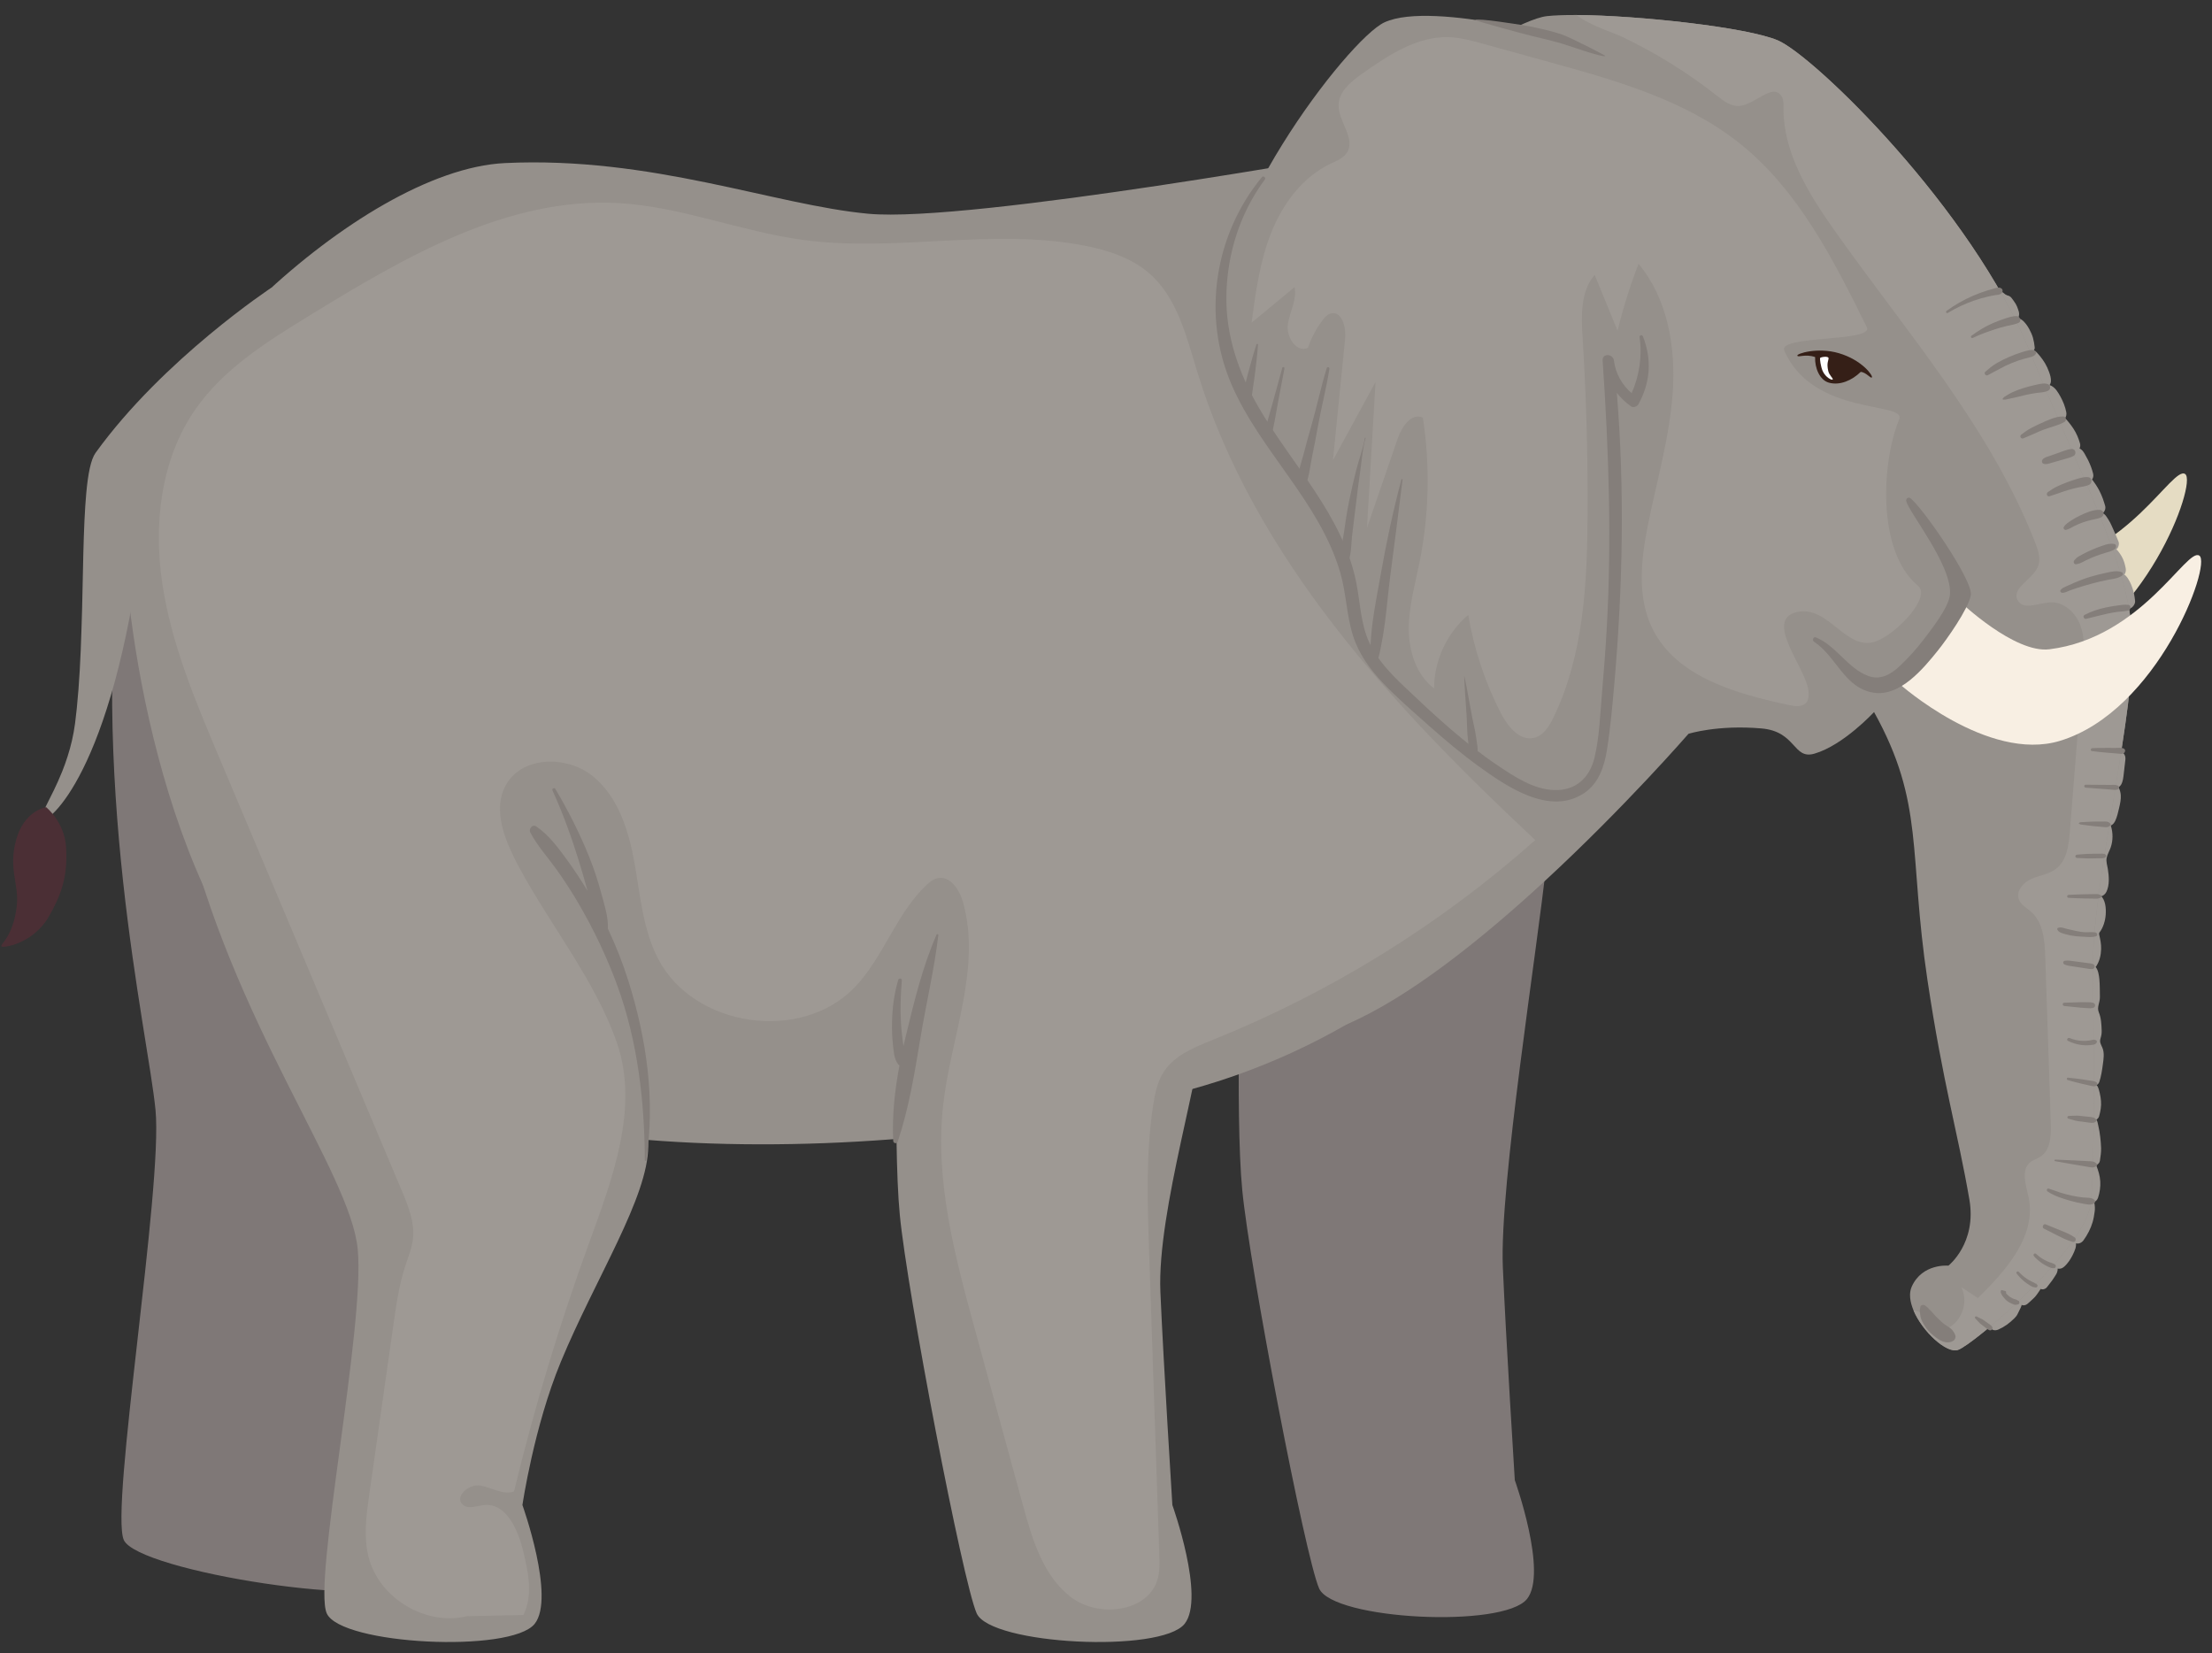 <?xml version="1.0" encoding="UTF-8"?><svg xmlns="http://www.w3.org/2000/svg" xmlns:xlink="http://www.w3.org/1999/xlink" height="1430.2" preserveAspectRatio="xMidYMid meet" version="1.0" viewBox="108.0 344.0 1913.6 1430.2" width="1913.6" zoomAndPan="magnify"><rect x="108.0" y="344.0" width="1913.6" height="1430.2" fill="#333333" stroke="none"/><g><g id="change1_1"><path d="M 1791.449 793.945 C 1791.449 793.945 1838.426 838.777 1868.676 835.016 C 1948.773 825.059 1987.527 746.5 1998.375 754.031 C 2009.234 761.574 1962.383 888.539 1877.746 914.23 C 1815.301 933.188 1738.691 864.762 1738.691 864.762 L 1791.449 793.945" fill="#e5dcc3"/></g><g id="change2_1"><path d="M 1890.422 716.543 L 1890.492 716.738 L 1890.434 716.555 L 1890.422 716.543" fill="#9e9994"/></g><g id="change2_2"><path d="M 1952.738 852.539 C 1951.457 848.82 1949.68 844.871 1946.957 841.934 L 1945.781 841.094 C 1947.043 839.305 1947.316 837.363 1946.887 835.203 C 1946.188 831.785 1945.254 828.414 1943.504 825.379 C 1942.59 823.785 1941.594 822.309 1940.457 820.859 C 1939.977 820.234 1939.461 819.672 1938.871 819.191 C 1939.328 818.77 1939.809 818.363 1940.098 817.812 C 1940.898 816.301 1941.438 814.25 1940.781 812.582 C 1938.957 808.047 1937.012 803.547 1934.961 799.109 C 1934.051 797.133 1933.152 795.211 1931.965 793.387 C 1931.387 792.488 1930.801 791.578 1930.188 790.691 C 1929.336 789.465 1928.426 788.496 1927.008 787.992 C 1928.879 786.348 1929.922 783.77 1929.07 781.215 C 1928.426 779.293 1927.934 777.328 1927.211 775.43 C 1926.348 773.117 1925.367 770.836 1924.25 768.629 C 1923.328 766.832 1922.309 765.078 1921.191 763.398 C 1920.641 762.547 1920.051 761.723 1919.441 760.895 C 1918.973 760.27 1918.527 759.574 1917.988 759 L 1917.785 758.867 C 1918.793 757.438 1919.246 755.652 1918.781 753.77 C 1917.762 749.629 1916.25 745.754 1914.379 741.93 C 1913.539 740.25 1912.652 738.605 1911.691 736.988 C 1911.055 735.918 1910.418 734.695 1909.555 733.797 L 1908.477 732.824 C 1907.949 732.391 1907.48 732.141 1907 731.926 C 1907.59 730.605 1907.852 729.129 1907.422 727.594 C 1906.148 723.086 1904.375 718.852 1901.82 714.926 C 1900.523 712.938 1899.109 711.039 1897.621 709.207 C 1896.973 708.391 1896.289 707.598 1895.605 706.832 L 1894.453 705.848 C 1895.496 704.348 1895.93 702.465 1895.52 700.426 C 1894.598 695.723 1892.809 691.32 1890.52 687.109 C 1889.5 685.238 1888.395 683.391 1887.125 681.688 C 1885.684 679.781 1883.477 677.695 1881.09 677.18 C 1881.738 676.184 1882.195 675.043 1882.266 673.758 C 1882.422 671 1881.523 668.168 1880.598 665.613 C 1879.652 663.035 1878.547 660.539 1877.133 658.176 C 1875.812 655.957 1874.289 653.871 1872.66 651.855 C 1871.938 650.957 1871.184 650.082 1870.391 649.242 C 1869.684 648.496 1869 647.801 1868.027 647.383 L 1867.391 647.25 C 1867.957 646.41 1868.34 645.461 1868.219 644.383 C 1867.895 641.59 1867.453 638.828 1866.707 636.117 C 1865.953 633.48 1864.73 630.898 1863.422 628.5 C 1862.188 626.223 1860.602 623.992 1858.805 622.121 C 1857.582 620.859 1855.672 619.504 1853.801 619.301 L 1853.91 619.18 C 1854.75 617.383 1854.977 615.629 1854.508 613.711 C 1854.34 613.016 1854.09 612.332 1853.863 611.66 C 1853.297 610.016 1852.688 608.312 1851.785 606.824 C 1851.078 605.688 1850.336 604.582 1849.531 603.504 C 1848.68 602.363 1847.828 601.008 1846.57 600.277 C 1845.824 599.832 1845.129 599.629 1844.41 599.484 L 1843.641 599.09 L 1843.02 598.754 L 1843.078 598.871 L 1842.719 598.574 C 1841.699 597.723 1840.656 596.906 1839.586 596.137 C 1838.605 595.43 1837.043 595.766 1836.23 596.57 C 1835.449 597.363 1835.078 598.957 1835.809 599.918 C 1836.469 600.793 1837.043 601.75 1837.715 602.617 L 1837.848 602.758 L 1838.039 603.395 L 1838.184 603.996 C 1838.102 604.762 1838.137 605.531 1838.281 606.309 C 1838.496 607.34 1839.094 608.23 1839.574 609.152 C 1840.176 610.281 1840.727 611.457 1841.219 612.645 C 1841.027 612.164 1840.824 611.684 1840.617 611.203 C 1841.496 613.305 1842.539 615.305 1843.414 617.395 L 1842.812 615.965 C 1843.664 618.016 1844.434 619.938 1846.484 621.125 C 1847.551 621.746 1848.918 621.891 1850.227 621.688 C 1849.855 623.738 1851.078 626.57 1851.762 628.047 L 1852.086 628.707 C 1852.289 629.148 1852.457 629.641 1852.637 630.098 L 1852.902 630.816 L 1853.43 632.074 L 1853.203 631.535 L 1853.836 633.168 C 1854.559 635.133 1855.062 637.148 1855.637 639.164 C 1855.914 640.172 1856.164 641.191 1856.367 642.223 C 1856.465 642.738 1856.562 643.242 1856.645 643.758 L 1856.727 644.301 L 1856.727 644.383 L 1856.754 644.441 L 1856.766 644.539 L 1856.789 644.609 C 1856.98 646.074 1857.316 647.332 1858.418 648.438 C 1859.273 649.289 1860.578 649.852 1861.84 649.984 C 1861.324 651.594 1861.609 653.164 1862.605 654.746 C 1863.184 655.672 1863.723 656.629 1864.238 657.59 C 1864.73 658.539 1865.379 659.57 1865.664 660.59 C 1865.258 659.16 1865.773 660.863 1865.883 661.152 C 1866.086 661.656 1866.277 662.172 1866.445 662.688 C 1867.152 664.75 1867.777 666.875 1868.27 669.008 C 1868.773 671.145 1868.914 673.41 1869.672 675.461 C 1870.68 678.172 1872.898 679.973 1875.73 680.008 C 1875.25 681.195 1875.129 682.539 1875.5 683.789 C 1875.871 685.035 1876.402 686.461 1876.977 687.613 C 1877.434 688.551 1877.949 689.438 1878.414 690.371 C 1878.645 690.84 1878.859 691.309 1879.086 691.777 L 1879.27 692.195 C 1879.422 693.098 1880.023 694.117 1880.324 694.969 C 1880.66 695.949 1880.961 696.934 1881.246 697.918 C 1881.797 699.922 1882.41 701.902 1882.879 703.914 C 1883.371 706.051 1885.23 707.645 1887.328 708.328 L 1887.328 708.367 L 1887.375 708.344 C 1887.195 709.816 1887.328 710.887 1888.012 712.227 C 1888.469 713.105 1888.949 713.98 1889.367 714.867 C 1889.594 715.312 1889.801 715.766 1890.016 716.223 L 1890.23 716.727 L 1890.207 716.645 L 1890.242 716.738 L 1890.316 716.906 C 1890.52 717.375 1890.41 717.184 1890.305 716.93 C 1890.578 717.805 1891 718.684 1891.301 719.547 C 1891.957 721.418 1892.414 723.324 1893.027 725.195 C 1893.66 727.137 1894.191 729.117 1894.621 731.121 C 1895.148 733.566 1897.488 735.402 1899.961 735.859 C 1899.625 738.258 1901.086 740.812 1902.012 742.863 L 1902.48 743.895 L 1902.48 743.934 L 1902.621 744.254 C 1902.945 745.059 1903.258 745.875 1903.559 746.691 C 1904.793 750.086 1905.887 753.578 1906.844 757.055 C 1907.289 758.637 1908.43 759.98 1909.855 760.797 C 1908.883 763.27 1910.945 765.941 1911.941 768.137 L 1912.34 769.051 L 1912.445 769.324 C 1912.758 770.141 1913.07 770.957 1913.359 771.797 C 1914.367 774.797 1915.074 777.891 1915.555 781.02 C 1915.637 781.691 1915.746 782.352 1915.746 783.012 C 1915.77 786.215 1918.012 788.746 1920.902 789.477 L 1920.578 790.496 L 1920.23 791.266 C 1919.883 792.355 1919.871 793.352 1920.102 794.457 C 1920.316 795.488 1920.699 796.52 1920.977 797.539 C 1921.574 799.699 1922.367 801.727 1923.172 803.824 C 1924.777 807.914 1926.254 812.043 1927.691 816.191 C 1928.328 818.039 1929.73 819.574 1931.445 820.449 L 1931.363 820.715 L 1930.859 821.84 C 1930.488 823.246 1930.871 824.613 1931.098 825.992 C 1931.328 827.43 1931.602 828.859 1931.809 830.309 C 1931.734 829.746 1931.652 829.172 1931.578 828.605 C 1931.82 830.395 1932.035 832.156 1932.418 833.922 C 1932.66 835.07 1932.84 836.246 1933.02 837.422 C 1933.078 838.562 1933.355 839.656 1933.93 840.66 C 1934.301 841.141 1934.676 841.609 1935.047 842.09 C 1936.078 843.219 1937.48 843.816 1938.945 844.008 C 1938.715 844.848 1938.645 845.762 1938.812 846.684 C 1939.113 848.328 1939.676 849.922 1939.988 851.578 C 1940.238 852.957 1940.527 854.336 1940.754 855.727 C 1941.066 858.438 1941.152 861.148 1940.949 863.871 C 1940.84 865.395 1941.559 867.004 1942.457 868.156 C 1943.418 869.391 1944.617 870.219 1946.129 870.688 C 1947.27 871.047 1948.746 871.059 1949.883 870.688 C 1951.383 870.207 1952.605 869.402 1953.566 868.156 C 1954.441 867.016 1955.234 865.359 1955.078 863.871 C 1954.684 860.012 1954.012 856.207 1952.738 852.539" fill="#9e9994"/></g><g id="change2_3"><path d="M 1933.961 1077.035 C 1936.016 1071.098 1935.98 1064.586 1934.223 1058.586 C 1932.656 1053.227 1924.723 1056.234 1927 1061.629 C 1928.832 1065.938 1929.234 1070.895 1928.238 1075.457 C 1927.715 1077.828 1926.539 1079.855 1925.613 1082.078 C 1924.625 1084.445 1924.188 1086.766 1924.211 1089.336 C 1924.234 1094.426 1924.875 1099.348 1924.449 1104.477 C 1924.234 1106.918 1923.816 1109.375 1923.391 1111.785 C 1923.035 1113.668 1922.547 1116.789 1920.172 1116.477 C 1919.34 1116.367 1918.867 1117.617 1919.484 1118.125 C 1923.105 1121.129 1928.273 1119.477 1930.23 1115.465 C 1933.105 1109.598 1932.488 1101.945 1931.492 1095.676 C 1930.992 1092.527 1929.828 1089.297 1930.48 1086.086 C 1931.109 1082.945 1932.918 1080.059 1933.961 1077.035" fill="#9e9994"/></g><g id="change2_4"><path d="M 1929.637 1135.32 C 1930.051 1129.73 1929.555 1122.23 1924.945 1118.359 C 1924.32 1117.82 1923.453 1118.07 1923.172 1118.781 C 1920.969 1118.461 1918.398 1119.668 1918.199 1122.539 C 1916.941 1141.031 1915.676 1159.531 1914.41 1178.02 C 1914.336 1179.09 1914.703 1179.91 1915.285 1180.508 L 1915.32 1180.641 C 1916.293 1181.539 1916.836 1185.469 1916.988 1186.531 C 1917.418 1189.48 1917.418 1192.59 1917.395 1195.559 C 1917.332 1201.75 1914.102 1207.539 1916.328 1213.41 C 1916.836 1214.73 1917.797 1217.168 1917.535 1218.57 C 1917.367 1219.328 1916.586 1220.281 1916.363 1221.141 C 1915.641 1223.848 1915.57 1226.98 1915.547 1229.758 C 1915.523 1232.719 1915.379 1236.012 1916.043 1238.91 C 1916.707 1241.801 1918.137 1244.359 1918.812 1247.238 C 1915.973 1251.359 1915.746 1255.219 1916.195 1260.531 C 1916.695 1266.281 1916.422 1271.621 1914.941 1277.23 C 1914.219 1279.938 1915.676 1281.852 1917.652 1282.648 C 1917.168 1283.031 1916.812 1283.559 1916.66 1284.23 C 1916.219 1286.211 1916.27 1288.34 1916.02 1290.359 C 1915.949 1290.898 1915.879 1291.441 1915.816 1291.98 C 1915.926 1291.172 1915.758 1292.348 1915.734 1292.539 C 1915.605 1293.27 1915.523 1294.008 1915.414 1294.75 C 1915.547 1293.852 1915.379 1294.879 1915.32 1295.211 C 1914.977 1297.371 1914.633 1299.488 1914.445 1301.668 C 1914.398 1302.129 1914.348 1302.578 1914.301 1303.039 L 1914.254 1303.461 C 1914.16 1304.52 1913.934 1305.59 1913.746 1306.629 C 1913.355 1308.98 1914.254 1311.531 1916.41 1312.641 C 1915.297 1314.469 1915.582 1317.172 1915.414 1319.23 C 1915.203 1322.199 1914.965 1325.191 1914.645 1328.148 C 1914.336 1330.941 1914.066 1332.828 1913.508 1335.758 C 1913.176 1337.508 1912.988 1339.27 1912.785 1341.039 L 1912.645 1342.219 C 1912.527 1343.008 1912.406 1343.801 1912.277 1344.582 C 1911.887 1347.039 1912.562 1349.738 1914.422 1351.309 C 1914.066 1351.879 1913.816 1352.508 1913.875 1353.211 C 1914.055 1355.258 1914.113 1357.309 1914.031 1359.359 C 1913.996 1360.398 1913.91 1361.438 1913.805 1362.48 C 1913.77 1362.758 1913.676 1364.5 1913.734 1363.148 C 1913.699 1363.941 1913.473 1364.848 1913.379 1365.602 C 1913.273 1366.539 1913.332 1367.57 1913.094 1368.488 C 1913.473 1367.02 1913.047 1368.699 1913 1369.039 C 1912.906 1369.59 1912.809 1370.141 1912.703 1370.688 C 1912.289 1372.719 1911.875 1374.781 1911.379 1376.801 C 1910.82 1379.059 1911.637 1381.629 1913.414 1383.109 C 1911.684 1384.988 1911.211 1388.102 1910.598 1390.469 C 1910.266 1391.762 1909.875 1393.031 1909.438 1394.289 C 1909.234 1394.918 1908.996 1395.539 1908.762 1396.168 L 1908.406 1397.039 L 1907.637 1398.84 C 1907.41 1399.352 1907.188 1399.859 1906.949 1400.371 C 1906.379 1401.57 1905.766 1402.738 1905.102 1403.891 C 1904.438 1405.051 1903.727 1406.18 1902.996 1407.281 C 1902.617 1407.832 1902.223 1408.359 1901.832 1408.898 L 1901.656 1409.129 L 1901.207 1409.688 C 1899.727 1411.531 1899.254 1413.82 1899.977 1415.832 C 1899.441 1415.98 1898.875 1416.09 1898.434 1416.371 C 1897.75 1416.809 1897.18 1417.422 1896.566 1417.961 C 1895.82 1418.621 1895.227 1419.301 1894.621 1420.121 L 1894.539 1420.219 L 1894.527 1420.238 L 1893.938 1420.961 C 1892.836 1422.312 1891.676 1423.578 1890.621 1424.969 C 1890.027 1425.762 1889.52 1426.598 1888.977 1427.418 C 1887.945 1428.68 1886.832 1429.848 1885.566 1430.859 L 1886.262 1430.32 C 1884.961 1431.301 1884.035 1432.309 1883.527 1433.879 C 1883.184 1434.949 1883.254 1436.07 1883.586 1437.109 C 1881.789 1437.391 1879.918 1438.578 1878.863 1439.809 C 1877.914 1440.91 1876.969 1442.012 1876.031 1443.121 C 1873.867 1445.641 1872.055 1448.508 1870.137 1451.23 L 1869.59 1452.508 C 1869.426 1453.07 1869.473 1453.621 1869.52 1454.168 C 1868.703 1454.25 1867.898 1454.602 1867.223 1455.191 C 1866.016 1456.23 1864.762 1457.23 1863.504 1458.211 L 1864.383 1457.531 C 1863.387 1458.289 1862.414 1459.031 1861.516 1459.891 C 1860.805 1460.57 1860.094 1461.23 1859.371 1461.891 C 1858.688 1462.52 1857.977 1463.141 1857.266 1463.75 C 1855.996 1464.828 1854.742 1465.68 1854.281 1467.418 C 1854.09 1468.148 1854.152 1468.918 1854.328 1469.648 C 1852.305 1469.871 1850.457 1471.332 1848.691 1472.281 C 1847.688 1472.809 1846.645 1473.27 1845.602 1473.73 C 1844.203 1474.352 1843.043 1475.512 1841.848 1476.469 L 1841.328 1476.852 C 1840.844 1477.219 1840.344 1477.57 1839.848 1477.93 C 1838.57 1478.871 1837.371 1479.918 1836.129 1480.898 L 1835.488 1481.391 C 1834.684 1481.98 1833.867 1482.551 1833.098 1483.18 C 1832.164 1483.949 1831.273 1484.762 1830.34 1485.531 C 1828.266 1487.23 1828.41 1490.66 1829.926 1492.609 C 1830.613 1493.5 1831.594 1494.281 1832.719 1494.539 C 1834.223 1494.879 1835.465 1494.602 1836.875 1494 C 1842.016 1491.77 1846.512 1488.422 1850.469 1484.488 C 1851.605 1483.359 1852.637 1482.211 1853.344 1480.77 C 1853.914 1479.641 1854.434 1478.508 1855.016 1477.379 C 1855.617 1476.148 1856.363 1474.859 1856.754 1473.539 L 1856.91 1472.75 C 1857.441 1472.969 1857.988 1473.16 1858.613 1473.109 C 1859.324 1473.059 1859.918 1472.969 1860.559 1472.699 C 1861.195 1472.43 1861.695 1472.051 1862.215 1471.609 L 1862.961 1470.969 C 1863.48 1470.52 1863.992 1470.07 1864.5 1469.609 C 1865.508 1468.691 1866.512 1467.75 1867.496 1466.789 C 1868.195 1466.102 1868.832 1465.43 1869.426 1464.648 C 1869.828 1464.121 1870.23 1463.57 1870.621 1463.031 C 1871.426 1461.91 1872.184 1460.762 1872.953 1459.609 L 1873.203 1458.961 C 1874.184 1459.27 1875.238 1459.43 1876.199 1459.121 L 1877.488 1458.582 C 1878.293 1458.098 1878.934 1457.461 1879.406 1456.648 C 1881.266 1454.219 1883.277 1451.84 1884.891 1449.25 C 1885.766 1447.852 1886.82 1446.449 1887.461 1444.93 C 1887.91 1443.852 1888.145 1442.531 1888.133 1441.27 L 1888.547 1441.41 C 1890.527 1441.68 1892.125 1441.039 1893.617 1439.75 C 1895.32 1438.281 1896.754 1436.559 1898.055 1434.73 C 1898.59 1434 1899.062 1433.238 1899.488 1432.449 C 1899.949 1431.59 1900.496 1430.762 1900.922 1429.891 C 1901.918 1427.918 1902.852 1425.809 1903.527 1423.699 C 1903.883 1422.57 1903.941 1421.188 1903.988 1420 L 1903.906 1419.48 C 1906.344 1420.129 1908.867 1419.031 1910.465 1416.82 C 1913.852 1412.121 1916.707 1406.711 1918.316 1401.129 C 1919.168 1398.219 1919.68 1395.25 1920.07 1392.25 C 1920.246 1390.93 1920.387 1389.641 1920.281 1388.309 C 1920.176 1386.84 1920.152 1385.16 1919.441 1383.848 C 1921.074 1383.18 1922.414 1381.891 1923.027 1380.008 C 1924.496 1375.531 1925.23 1370.57 1924.934 1365.84 C 1924.664 1361.199 1923.266 1356.461 1921.535 1352.168 L 1921.395 1351.91 C 1923.039 1351.168 1924.379 1349.848 1924.641 1347.988 C 1925.148 1344.398 1925.789 1340.711 1925.656 1337.082 C 1925.551 1333.871 1925.301 1330.668 1924.91 1327.488 C 1924.508 1324.121 1923.988 1320.82 1923.195 1317.52 C 1922.852 1316.102 1922.625 1314.219 1921.867 1312.938 L 1921.535 1312.539 C 1922.672 1311.879 1923.574 1310.84 1923.965 1309.449 C 1925.137 1305.199 1925.965 1300.77 1925.574 1296.371 C 1925.387 1294.121 1925.055 1291.859 1924.531 1289.66 C 1924.035 1287.621 1923.516 1285.309 1922.496 1283.469 L 1921.598 1282.668 C 1922.695 1282.18 1923.645 1281.238 1924.141 1279.77 C 1925.754 1274.91 1926.461 1269.949 1927.148 1264.898 C 1927.789 1260.25 1928.699 1254.738 1926.77 1250.281 C 1925.434 1247.18 1924.152 1245.59 1925.184 1242.16 C 1925.895 1239.809 1926.262 1237.879 1926.156 1235.41 C 1925.977 1230.43 1925.727 1224.441 1923.738 1219.801 C 1921.785 1215.219 1924.711 1211.219 1924.629 1206.398 C 1924.543 1201.301 1924.617 1196.121 1924.164 1191.039 C 1923.895 1188.109 1923.172 1182.848 1920.91 1180.41 L 1921.383 1179.91 C 1924.297 1175.469 1925.527 1170.301 1925.691 1165.039 C 1925.836 1160.461 1924.922 1156.41 1923.93 1152.129 L 1924.035 1150.871 C 1927.469 1146.648 1929.27 1140.461 1929.637 1135.32" fill="#9e9994"/></g><g id="change2_5"><path d="M 1946.484 998.203 C 1945.969 996.195 1944.488 994.719 1942.492 994.176 C 1940.68 993.68 1938.684 994.793 1938.184 996.621 C 1937.836 997.898 1938.301 999.184 1939.195 1000.047 C 1939.125 1000.617 1939.043 1001.184 1938.98 1001.758 C 1938.828 1002.918 1938.684 1004.066 1938.551 1005.227 C 1938.242 1007.625 1937.941 1010.027 1937.645 1012.414 C 1937.5 1013.578 1937.32 1014.734 1937.203 1015.887 C 1937.105 1016.965 1937.203 1018.055 1937.18 1019.137 C 1937.168 1019.656 1937.168 1020.285 1936.891 1020.676 L 1936.738 1020.758 C 1936.281 1020.934 1935.793 1021.086 1935.316 1021.297 L 1935.16 1021.445 C 1933.883 1021.406 1932.734 1021.684 1931.73 1022.684 C 1930.621 1023.797 1930.07 1025.586 1930.562 1027.117 C 1931.184 1028.996 1932.16 1029.918 1932.746 1030.984 L 1932.902 1031.234 L 1932.961 1031.598 C 1933.152 1032.406 1933.188 1032.305 1933.227 1032.938 C 1933.402 1035.695 1932.949 1038.457 1932.711 1041.195 C 1932.473 1043.816 1932.16 1046.434 1931.793 1049.047 C 1931.613 1050.246 1931.613 1051.465 1931.434 1052.656 C 1931.363 1053.215 1931.148 1053.527 1930.934 1054.016 C 1930.656 1054.625 1930.621 1055.234 1930.371 1055.836 L 1930.73 1057.215 C 1933.762 1060.004 1936.809 1056.484 1938.027 1053.746 C 1939.555 1050.324 1940.391 1046.578 1941.238 1042.926 C 1942.062 1039.387 1942.961 1035.465 1942.695 1031.816 C 1942.543 1029.746 1941.957 1027.117 1940.75 1025.008 C 1941.633 1024.406 1942.41 1023.656 1942.863 1022.906 C 1944.621 1020.035 1944.895 1016.406 1945.277 1013.164 C 1945.648 1009.938 1946.016 1006.715 1946.387 1003.484 C 1946.602 1001.734 1946.938 999.953 1946.484 998.203" fill="#9e9994"/></g><g id="change3_1"><path d="M 1181.961 1146.691 C 1181.961 1146.691 1176.219 1306.352 1182.672 1373.398 C 1189.121 1440.461 1237.078 1690.809 1249.172 1718.012 C 1261.262 1745.219 1408.609 1752.621 1429.039 1727.078 C 1447.172 1704.41 1418.449 1624.301 1418.449 1624.301 C 1418.449 1624.301 1410.699 1500.801 1408.102 1439.969 C 1405.078 1369.238 1438.219 1163.578 1445.66 1091.602 C 1459.031 962.309 1249.172 977.41 1249.172 977.41 L 1181.961 1146.691" fill="#7f7877"/></g><g id="change3_2"><path d="M 215.305 787.371 C 183.016 1014.07 236.098 1237.211 242.551 1304.27 C 248.996 1371.32 203.008 1648.879 215.098 1676.078 C 227.191 1703.289 444.102 1737.199 464.527 1711.672 C 482.664 1689 453.945 1608.891 453.945 1608.891 C 453.945 1608.891 446.195 1485.391 443.598 1424.559 C 440.574 1353.82 481.152 1229.988 481.152 1185.68 C 481.152 1055.699 384.422 992.219 384.422 992.219 C 384.422 992.219 247.594 560.672 215.305 787.371" fill="#7f7877"/></g><g id="change4_1"><path d="M 215.305 787.359 C 219.922 686.98 417.879 491.102 544.84 485.055 C 671.805 479.012 777.605 521.332 859.285 528.902 C 947.039 537.027 1292.867 474.492 1292.867 474.492 L 1481.945 1029.18 C 1481.945 1029.18 1376.316 1220.246 1139.57 1285.957 C 898.574 1352.836 492.914 1365.426 354.398 1219.625 C 239.527 1098.707 212.387 850.852 215.305 787.359" fill="#95908b"/></g><g id="change4_2"><path d="M 267.059 1050.238 C 309.055 1228.691 411.023 1357.578 417.473 1424.629 C 423.922 1491.691 378.578 1712.359 390.672 1739.559 C 402.766 1766.77 550.109 1774.16 570.535 1748.629 C 588.672 1725.961 559.953 1645.852 559.953 1645.852 C 559.953 1645.852 569.879 1578.148 593.203 1521.922 C 623.395 1449.129 668.777 1379.602 668.777 1335.289 C 668.777 1256.75 623.434 1083.59 623.434 1083.59 C 623.434 1083.59 225.062 871.789 267.059 1050.238" fill="#95908b"/></g><g id="change4_3"><path d="M 885.719 1168.23 C 885.719 1168.23 879.977 1327.898 886.426 1394.949 C 892.875 1462 940.84 1712.359 952.93 1739.559 C 965.02 1766.77 1112.371 1774.16 1132.789 1748.629 C 1150.93 1725.961 1122.211 1645.852 1122.211 1645.852 C 1122.211 1645.852 1114.461 1522.352 1111.859 1461.52 C 1108.84 1390.789 1149.422 1266.961 1149.422 1222.648 C 1149.422 1092.66 1052.68 1029.18 1052.68 1029.18 L 885.719 1168.23" fill="#95908b"/></g><g id="change4_4"><path d="M 343.062 592.672 C 343.062 592.672 292.684 695.602 250.512 730.59 C 235.438 743.051 238.34 777.16 231.211 807.762 C 204.969 1015.199 148.934 1055.551 144.992 1053.199 C 140.789 1050.66 152.113 1035.648 161.848 1011.219 C 163.5 1007.078 165.09 1002.699 166.551 998.051 C 169.289 989.469 171.578 980.051 172.91 969.871 L 172.977 969.371 C 173.484 965.23 173.992 960.969 174.438 956.648 C 176.602 935.461 177.746 912.441 178.445 889.48 C 178.699 883.238 178.828 877.012 179.02 870.84 C 179.398 854.109 179.719 837.762 180.102 822.371 C 180.609 802.781 181.309 784.969 182.645 770.398 C 184.168 753.738 186.59 741.398 190.66 735.738 C 249.305 654.449 343.062 592.672 343.062 592.672" fill="#95908b"/></g><g id="change5_1"><path d="M 147.91 1042.191 C 147.91 1042.191 128.934 1044.988 121.938 1070.5 C 114.934 1096.059 124.852 1108.82 122.438 1128.309 C 119.191 1154.539 107.953 1160.781 109.199 1162.578 C 110.449 1164.391 136.66 1160.352 150.125 1137.02 C 160.648 1118.781 166.895 1102.578 165.145 1076.461 C 163.703 1054.941 147.91 1042.191 147.91 1042.191" fill="#4b2f35"/></g><g id="change4_5"><path d="M 1918.797 1175.031 C 1918.797 1238.504 1921.086 1346.453 1916.578 1385.441 C 1911.996 1424.434 1815.371 1507.184 1801.77 1511.703 C 1792.031 1515.004 1771.039 1495.863 1763.34 1477.352 C 1760.281 1469.973 1759.273 1462.723 1761.816 1456.992 C 1770.918 1436.582 1793.551 1438.801 1793.551 1438.801 C 1793.551 1438.801 1818.297 1419.473 1811.688 1381.434 C 1801.445 1322.211 1789.031 1282.395 1775.43 1191.691 C 1758.891 1081.273 1773.137 1039.031 1729.238 959.91 C 1729.238 959.91 1702.852 988.598 1677.664 995.91 C 1659.027 1001.324 1662.145 976.637 1631.75 974.094 C 1593.836 970.785 1568.711 978.738 1568.711 978.738 C 1568.711 978.738 1513.945 1041.902 1443.98 1106.465 C 1390.031 1156.203 1327.062 1206.773 1273.184 1229.984 L 1273.125 1229.984 C 1233.953 1246.781 1216.008 1178.273 1209.711 1076.754 C 1196.227 857.57 1237.262 484.457 1237.262 484.457 L 1237.695 484.133 L 1237.766 484.133 C 1247.613 476.949 1406.766 362.391 1446.262 357.941 C 1452.75 357.234 1461.527 356.922 1471.699 356.98 C 1525.266 357.305 1619.336 367.547 1645.988 378.93 C 1677.727 392.543 1813.98 525.164 1863.84 647.602 C 1913.711 770.039 1955.055 840.203 1952.824 909.148 C 1950.531 978.102 1918.797 1111.555 1918.797 1175.031" fill="#95908b"/></g><g id="change2_6"><path d="M 1918.797 1175.031 C 1918.797 1238.504 1921.086 1346.453 1916.578 1385.441 C 1911.996 1424.434 1815.371 1507.184 1801.77 1511.703 C 1792.031 1515.004 1771.039 1495.863 1763.34 1477.352 C 1774.352 1480.152 1784.715 1485.301 1793.422 1492.551 C 1805.703 1486.383 1811.039 1469.461 1804.625 1457.371 C 1809.457 1460.492 1814.23 1463.672 1819.062 1466.793 C 1843.426 1443.07 1869.945 1412.98 1862.949 1379.652 C 1860.719 1369.223 1856.02 1356.242 1864.223 1349.441 C 1866.898 1347.273 1870.398 1346.383 1873.254 1344.473 C 1881.902 1338.812 1882.477 1326.602 1882.152 1316.293 C 1880.559 1268.211 1878.988 1220.191 1877.379 1172.102 C 1876.949 1157.922 1875.738 1142.082 1865.109 1132.664 C 1861.234 1129.234 1856.152 1126.684 1854.422 1121.852 C 1851.879 1114.664 1858.371 1107.352 1865.363 1104.234 C 1872.305 1101.184 1880.32 1100.293 1886.422 1095.711 C 1895.961 1088.652 1897.746 1075.234 1898.633 1063.332 C 1902.461 1015.633 1906.203 967.988 1910.027 920.289 C 1910.977 908.512 1911.863 896.242 1907.797 885.109 C 1903.719 873.98 1893.297 864.238 1881.469 865.008 C 1871.539 865.645 1858.621 872.074 1853.609 863.426 C 1847.551 853.051 1865.949 845.543 1870.832 834.543 C 1873.828 827.863 1871.348 820.172 1868.672 813.422 C 1829.621 713.379 1756.98 631 1695.02 543.289 C 1672.578 511.551 1650.629 476.238 1650.883 437.379 C 1650.941 433.758 1651.074 429.809 1648.977 426.883 C 1641.285 415.812 1626.52 434.199 1613.16 435.602 C 1605.723 436.43 1599.113 431.332 1593.191 426.691 C 1567.809 406.723 1540.211 389.617 1511.078 375.742 C 1504.898 372.754 1483.98 366.336 1471.699 356.98 C 1525.266 357.305 1619.336 367.547 1645.988 378.93 C 1677.727 392.543 1813.98 525.164 1863.84 647.602 C 1913.711 770.039 1955.055 840.203 1952.824 909.148 C 1950.531 978.102 1918.797 1111.555 1918.797 1175.031" fill="#9e9994"/></g><g id="change6_1"><path d="M 1803.734 864.547 C 1803.734 864.547 1850.715 909.387 1880.961 905.625 C 1961.078 895.66 1999.809 817.098 2010.676 824.641 C 2021.527 832.18 1974.672 959.141 1890.039 984.836 C 1827.582 1003.785 1750.977 935.371 1750.977 935.371 L 1803.734 864.547" fill="#f8efe3"/></g><g id="change7_1"><path d="M 1760.469 774.816 C 1758.688 773.637 1756.66 775.586 1757.074 777.434 C 1759.176 787.047 1797.836 834.305 1794.816 859.008 C 1793.469 869.887 1778.434 888.969 1771.84 897.59 C 1765.762 905.562 1758.73 913.27 1751.438 920.164 C 1743.82 927.359 1734.664 932.617 1724.082 928.652 C 1706.375 922.012 1696.66 902.699 1678.93 895.316 C 1676.668 894.371 1675.445 897.91 1677.328 899.125 C 1696.719 911.742 1703.656 939.543 1729.273 943.242 C 1751.883 946.504 1771.809 922.438 1784.371 906.809 C 1792.066 897.254 1810.566 871.125 1812.949 859.008 C 1815.445 846.277 1769.625 780.887 1760.469 774.816" fill="#847e7a"/></g><g id="change4_6"><path d="M 1477.645 381.262 C 1477.645 381.262 1348.219 343.98 1305.852 363.254 C 1273.848 377.816 1149.418 541.984 1164.539 626.621 C 1170.527 660.141 1215.707 733.223 1267.312 819.441 C 1278.449 838.051 1273.816 888.262 1285.453 906.141 C 1294.824 920.551 1332.969 947.035 1343.812 959.141 C 1403.34 1025.648 1457.793 1034.445 1481.941 1025.648 C 1517.602 1012.637 1508.262 680.035 1508.262 680.035 C 1508.262 680.035 1513.227 688.816 1524.594 688.816 C 1535.969 688.816 1532.695 659.094 1532.695 659.094 L 1477.645 381.262" fill="#95908b"/></g><g id="change7_2"><path d="M 1529.281 634.98 C 1528.559 633.18 1526.121 633.871 1526.398 635.77 C 1528.789 651.828 1526.191 669.172 1519.52 684.078 C 1511.102 676.828 1505.66 667.102 1504.16 655.801 C 1503.359 649.809 1494.02 649.422 1494.449 655.801 C 1499.68 732.969 1502.371 809.68 1498.02 886.988 C 1496.941 906.25 1495.449 925.48 1493.789 944.691 C 1492.238 962.602 1491.621 981.391 1487.512 998.941 C 1483.371 1016.648 1471.352 1028.031 1452.539 1027.41 C 1434.629 1026.82 1418.16 1015.852 1403.762 1006.18 C 1374.551 986.559 1348.449 962.238 1322.988 938.07 C 1311.34 927.012 1299.91 915.16 1292.898 900.5 C 1285.039 884.07 1284.828 865.422 1281.301 847.852 C 1269.59 789.461 1225.391 745.789 1196.512 695.781 C 1179.352 666.051 1168.309 633.922 1168.949 599.262 C 1169.621 563.328 1180.84 528.078 1202.281 499.172 C 1203.379 497.691 1200.891 495.738 1199.699 497.18 C 1158.66 546.969 1147.711 616.891 1173.309 676.41 C 1198.211 734.301 1249.699 778.07 1267.48 839.398 C 1272.621 857.121 1272.871 875.879 1278.359 893.48 C 1283.32 909.371 1293.039 922.84 1304.398 934.789 C 1316.828 947.859 1330.66 959.75 1344.129 971.711 C 1357.941 983.969 1372.078 995.879 1387.039 1006.719 C 1411.359 1024.328 1448.879 1050.281 1478.891 1029.73 C 1491.02 1021.422 1495.852 1007.02 1498.102 993.129 C 1501.18 974.039 1502.871 954.59 1504.559 935.34 C 1511.859 852.27 1513.578 767.27 1506.719 683.852 C 1510.199 688.199 1514.27 692.109 1518.879 695.441 C 1520.91 696.91 1524.191 695.809 1525.34 693.738 C 1535.781 674.98 1537.199 654.91 1529.281 634.98" fill="#847e7a"/></g><g id="change7_3"><path d="M 1458.578 373.598 C 1451.16 371.188 1443.648 369.348 1436.023 367.781 C 1432.109 366.969 1428.152 366.125 1424.195 365.574 C 1420.941 365.121 1387.316 359.594 1384.352 361.238 C 1383.152 361.91 1430.531 374.527 1433.961 375.293 C 1441.527 376.98 1449.043 378.973 1456.547 380.949 C 1463.801 382.852 1494.152 394.055 1496.855 392.422 C 1497.277 392.16 1465.977 376.008 1458.578 373.598" fill="#847e7a"/></g><g id="change7_4"><path d="M 1386.148 989.922 C 1385.762 986.922 1385.301 983.922 1384.871 980.922 C 1384.051 975.211 1382.539 969.52 1381.461 963.828 C 1379.238 952.211 1377.352 940.48 1374.84 928.922 L 1374.691 928.941 C 1375.09 940.781 1376.141 952.629 1376.852 964.449 C 1377.191 970.238 1377.121 976.141 1377.738 981.891 C 1378.059 984.898 1378.328 987.922 1378.699 990.922 C 1379.012 993.379 1379.422 995.629 1381.77 996.859 C 1382.762 997.371 1383.84 997.219 1384.66 996.488 C 1386.66 994.699 1386.469 992.379 1386.148 989.922" fill="#847e7a"/></g><g id="change7_5"><path d="M 1320.34 758.789 C 1313.07 786.238 1307.148 814.059 1302.25 842.039 C 1299.949 855.211 1297.281 868.379 1295.52 881.641 C 1294.57 888.828 1293.91 895.969 1293.621 903.219 C 1293.41 908.672 1292.852 914.18 1295.578 919.07 L 1296.859 919.238 C 1300.609 915.121 1301.352 909.73 1302.449 904.422 C 1303.93 897.309 1305.078 890.25 1306.031 883.059 C 1307.801 869.801 1308.891 856.441 1310.59 843.172 C 1314.191 815.09 1317.949 787.031 1321.359 758.93 C 1321.43 758.328 1320.488 758.23 1320.34 758.789" fill="#847e7a"/></g><g id="change7_6"><path d="M 1288.809 722.578 C 1287.238 732.039 1283.559 741.559 1281.191 750.898 C 1278.969 759.691 1276.98 768.531 1275.129 777.398 C 1273.281 786.289 1271.961 795.27 1270.711 804.262 C 1269.551 812.559 1266.66 822.719 1269.09 830.91 C 1269.672 832.852 1272.578 833.43 1273.59 831.5 C 1277.262 824.461 1276.809 815.059 1277.68 807.309 C 1278.738 797.949 1280.078 788.629 1281.148 779.27 C 1282.23 769.77 1283.488 760.289 1284.84 750.82 C 1286.141 741.672 1286.77 731.578 1289.43 722.75 L 1288.809 722.578" fill="#847e7a"/></g><g id="change7_7"><path d="M 1255.781 662.43 C 1250.621 678.98 1247.172 695.969 1242.359 712.621 C 1239.988 720.801 1237.762 728.98 1235.621 737.211 C 1233.52 745.301 1230.34 753.781 1229.648 762.121 C 1229.238 767.078 1236.141 767.172 1237.699 763.211 C 1240.73 755.52 1241.539 746.379 1243.219 738.289 C 1244.949 729.941 1246.551 721.57 1248.051 713.18 C 1251.051 696.398 1255.422 679.91 1258.078 663.059 C 1258.309 661.578 1256.25 660.93 1255.781 662.43" fill="#847e7a"/></g><g id="change7_8"><path d="M 1217.301 662.191 C 1214.578 672.078 1211.871 681.969 1209.16 691.859 C 1206.449 701.73 1203.289 711.59 1201.328 721.629 C 1200.57 725.539 1206.32 727.23 1207.371 723.289 C 1210.031 713.391 1211.52 703.121 1213.422 693.039 C 1215.34 682.93 1217.25 672.809 1219.172 662.699 C 1219.398 661.488 1217.629 660.969 1217.301 662.191" fill="#847e7a"/></g><g id="change7_9"><path d="M 1194.988 641.891 C 1192.371 649.68 1190.238 657.609 1188.051 665.539 C 1186.961 669.5 1185.98 673.48 1185.059 677.488 C 1184.16 681.41 1182.719 685.59 1182.559 689.621 C 1182.379 694.051 1188.52 694.379 1189.879 690.609 C 1191.238 686.871 1191.422 682.371 1192.07 678.441 C 1192.738 674.398 1193.301 670.371 1193.789 666.309 C 1194.762 658.238 1195.789 650.18 1196.309 642.07 C 1196.359 641.281 1195.219 641.199 1194.988 641.891" fill="#847e7a"/></g><g id="change2_7"><path d="M 1750.977 706.727 C 1757.578 691.047 1676.406 704.457 1651.59 647.242 C 1645.754 633.754 1729.477 640.105 1722.973 626.977 C 1694.195 568.789 1663.867 508.668 1613.168 468.148 C 1566.23 430.664 1506.582 413.793 1448.688 397.805 C 1429.438 392.48 1410.188 387.164 1390.949 381.852 C 1381.277 379.176 1371.5 376.492 1361.484 376.152 C 1333.973 375.203 1309.273 391.695 1286.73 407.508 C 1277.039 414.305 1266.375 422.84 1266.016 434.668 C 1265.602 449.074 1280.934 463.598 1273.34 475.844 C 1270.23 480.852 1264.258 483.121 1258.945 485.664 C 1234.828 497.211 1217.77 520.215 1207.84 545.02 C 1197.91 569.836 1194.297 596.637 1190.75 623.125 C 1203.137 612.887 1215.5 602.641 1227.887 592.395 C 1230.211 603.133 1223.719 613.641 1222.125 624.5 C 1220.52 635.359 1229.645 649.598 1239.52 644.82 C 1242.445 636.152 1246.789 627.969 1252.352 620.711 C 1254.152 618.367 1256.25 615.988 1259.098 615.168 C 1268.637 612.418 1272.684 626.922 1271.691 636.785 C 1268.176 671.895 1264.652 707 1261.129 742.109 C 1273.414 719.551 1285.703 696.984 1297.98 674.414 C 1295.523 716.441 1293.047 758.465 1290.594 800.48 C 1299.453 774.738 1308.324 748.984 1317.188 723.238 C 1320.656 713.121 1329.289 700.617 1338.926 705.277 C 1345.297 746.855 1344.305 789.547 1335.957 830.773 C 1332.125 849.742 1326.727 868.609 1326.734 887.957 C 1326.746 907.309 1333.176 927.836 1348.629 939.477 C 1348.648 915.34 1359.758 891.441 1378.191 875.867 C 1383.156 905.484 1392.738 934.328 1406.477 961.031 C 1412.391 972.523 1422.836 985.355 1435.375 982.168 C 1443.328 980.129 1448.195 972.25 1451.785 964.863 C 1477.824 911.289 1481.043 849.762 1481.426 790.199 C 1481.742 738.844 1480.301 687.465 1477.105 636.199 C 1475.926 617.254 1475.172 596.137 1487.559 581.754 C 1494.16 597.859 1500.754 613.98 1507.344 630.086 C 1512.125 610.422 1518.18 591.062 1525.504 572.195 C 1550.656 602.348 1557.75 644.086 1555.09 683.266 C 1552.426 722.453 1541.098 760.453 1533.449 798.973 C 1527.586 828.559 1524.172 860.633 1537.496 887.695 C 1558.188 929.742 1609.992 944.062 1655.812 953.906 C 1660.953 955.008 1667.23 955.75 1670.602 951.723 C 1672.949 948.918 1672.859 944.867 1672.445 941.246 C 1670.164 921.57 1633.227 879.75 1662.844 873.367 C 1690.551 867.398 1705.688 909.293 1732.086 898.305 C 1749.895 890.906 1778.801 860.348 1767.223 850.691 C 1730.711 820.234 1736.395 741.422 1750.977 706.727" fill="#9e9994"/></g><g id="change8_1"><path d="M 1727.383 670.414 C 1726.289 671.789 1722.641 666.074 1717.711 665.684 C 1710.023 673.18 1699.629 677.59 1690.215 675.016 C 1682.113 672.789 1677.859 662.121 1678.254 652.852 C 1669.578 649.895 1663.672 653.434 1662.867 651.664 C 1662.059 649.902 1680.375 644.082 1698.773 649.5 C 1718.91 655.418 1728.484 669.035 1727.383 670.414" fill="#351f17"/></g><g id="change9_1"><path d="M 1693.488 672.211 C 1693.02 673.211 1687.316 670.613 1684.77 664.887 C 1683.137 661.238 1682.203 654.43 1682.598 653.641 C 1682.992 652.852 1689.883 651.707 1689.883 653.879 C 1689.883 656.051 1688.012 657.828 1689.609 664.887 C 1690.484 668.699 1693.945 671.215 1693.488 672.211" fill="#fff"/></g><g id="change7_10"><path d="M 1839.184 593.355 C 1837.16 592.215 1835.309 592.961 1833.199 593.523 C 1831.031 594.113 1828.859 594.723 1826.727 595.398 C 1822.629 596.688 1818.605 598.223 1814.664 599.926 C 1806.66 603.395 1799.07 607.766 1792 612.879 C 1790.938 613.648 1791.887 615.387 1793.051 614.676 C 1800.289 610.305 1807.934 606.68 1815.93 603.938 C 1819.793 602.613 1823.746 601.484 1827.73 600.57 C 1829.797 600.086 1831.875 599.656 1833.965 599.316 C 1836.02 598.988 1838.281 599.148 1839.715 597.453 C 1840.773 596.211 1840.742 594.234 1839.184 593.355" fill="#847e7a"/></g><g id="change7_11"><path d="M 1852.664 617.441 C 1849.004 617.27 1845.133 618.695 1841.715 619.824 C 1838.41 620.918 1835.148 622.172 1831.961 623.539 C 1825.418 626.316 1819.301 630.215 1813.57 634.352 C 1812.406 635.195 1813.387 636.926 1814.695 636.289 C 1821 633.223 1827.504 630.945 1834.16 628.758 C 1837.441 627.672 1840.754 626.738 1844.129 625.953 C 1847.488 625.168 1851.078 624.734 1854.246 623.273 C 1857.254 621.887 1855.5 617.566 1852.664 617.441" fill="#847e7a"/></g><g id="change7_12"><path d="M 1868.652 647.633 C 1866.887 646.402 1865.188 646.633 1863.125 647.012 C 1861.164 647.379 1859.191 648.008 1857.273 648.594 C 1853.375 649.789 1849.578 651.234 1845.848 652.852 C 1842.246 654.41 1838.727 656.176 1835.332 658.129 C 1831.773 660.18 1828.574 662.875 1825.5 665.57 C 1823.883 666.984 1825.957 669.551 1827.746 668.496 C 1831.051 666.57 1834.492 664.953 1837.82 663.105 C 1841.25 661.203 1844.781 659.48 1848.406 658 C 1851.941 656.566 1855.555 655.316 1859.215 654.285 C 1861.035 653.77 1862.918 653.391 1864.742 652.863 C 1866.762 652.266 1868.113 651.773 1869.262 649.984 C 1869.789 649.156 1869.375 648.148 1868.652 647.633" fill="#847e7a"/></g><g id="change7_13"><path d="M 1879.289 676.125 C 1875.953 675.145 1871.898 676.273 1868.562 677.016 C 1865.176 677.754 1861.816 678.641 1858.492 679.672 C 1855.176 680.699 1851.906 681.91 1848.754 683.367 C 1847.301 684.035 1845.926 684.867 1844.551 685.688 C 1843.766 686.16 1842.969 686.633 1842.207 687.133 C 1841.34 687.684 1841.328 687.996 1840.59 688.746 C 1840.289 689.059 1840.508 689.648 1840.961 689.637 C 1841.953 689.613 1842.289 689.789 1843.246 689.578 C 1844.02 689.406 1844.816 689.223 1845.59 689.047 C 1847.301 688.68 1849.008 688.391 1850.695 687.973 C 1853.836 687.176 1856.988 686.391 1860.152 685.688 C 1863.328 684.973 1866.539 684.371 1869.738 683.91 C 1873.09 683.434 1877.051 683.48 1880.027 681.84 C 1882.453 680.523 1881.809 676.863 1879.289 676.125" fill="#847e7a"/></g><g id="change7_14"><path d="M 1892.75 704.203 C 1886.191 704.215 1879.641 707.449 1873.742 710.066 C 1870.848 711.359 1867.984 712.742 1865.168 714.219 C 1862.121 715.824 1859.434 717.805 1856.676 719.863 C 1854.746 721.305 1856.34 724.062 1858.551 723.086 C 1861.492 721.77 1864.484 720.676 1867.402 719.305 C 1870.254 717.965 1873.148 716.734 1876.082 715.605 C 1881.969 713.336 1888.562 712.113 1894.031 708.926 C 1896.195 707.66 1895.277 704.191 1892.75 704.203" fill="#847e7a"/></g><g id="change7_15"><path d="M 1903.047 733.926 C 1902.625 733.004 1901.27 732.211 1900.242 732.328 C 1895.805 732.828 1891.566 734.758 1887.363 736.215 C 1885.352 736.918 1883.32 737.617 1881.301 738.332 C 1879.129 739.078 1876.629 739.582 1875.098 741.414 C 1874.012 742.688 1874.328 744.754 1876.09 745.223 C 1878.391 745.852 1880.516 744.988 1882.703 744.367 L 1889.102 742.535 C 1891.168 741.949 1893.223 741.367 1895.281 740.77 C 1897.57 740.117 1899.789 739.535 1901.891 738.379 C 1903.199 737.664 1903.676 736.102 1903.375 734.711 L 1903.047 733.926" fill="#847e7a"/></g><g id="change7_16"><path d="M 1914.879 756.805 C 1911.512 756.289 1908.301 757.242 1905.086 758.184 C 1902.098 759.055 1899.156 760.043 1896.25 761.148 C 1893.297 762.266 1890.367 763.5 1887.508 764.844 C 1884.695 766.16 1882.141 767.914 1879.586 769.68 C 1877.918 770.844 1878.883 773.996 1881.082 773.223 C 1883.988 772.207 1886.93 771.375 1889.801 770.312 C 1892.508 769.312 1895.262 768.406 1898.027 767.621 C 1900.816 766.82 1903.629 766.113 1906.465 765.523 C 1909.547 764.879 1912.902 764.652 1915.703 763.102 C 1918.102 761.77 1917.891 757.266 1914.879 756.805" fill="#847e7a"/></g><g id="change7_17"><path d="M 1924.488 785.039 C 1918.586 784.789 1912.586 787.453 1907.344 789.984 C 1904.812 791.215 1902.324 792.566 1899.984 794.125 C 1897.652 795.676 1894.859 797.355 1893.426 799.809 C 1892.645 801.156 1893.938 802.637 1895.367 802.328 C 1897.973 801.77 1900.359 800.031 1902.762 798.883 C 1905.07 797.773 1907.402 796.754 1909.84 795.902 C 1912.336 795.027 1914.879 794.328 1917.449 793.699 C 1918.785 793.383 1920.121 793.086 1921.473 792.836 C 1922.867 792.59 1924.062 792.129 1925.391 791.629 C 1928.844 790.316 1928.43 785.203 1924.488 785.039" fill="#847e7a"/></g><g id="change7_18"><path d="M 1936.949 814.531 C 1933.57 813.891 1930.551 814.77 1927.375 815.84 C 1924.375 816.84 1921.426 817.98 1918.523 819.219 C 1915.691 820.422 1912.906 821.73 1910.184 823.156 C 1908.777 823.895 1907.387 824.668 1906.02 825.465 C 1904.543 826.32 1903.555 827.402 1902.473 828.676 C 1901.176 830.188 1902.402 832.508 1904.426 832.031 C 1906.066 831.664 1907.48 831.316 1908.969 830.531 C 1910.207 829.879 1911.445 829.234 1912.691 828.629 C 1915.309 827.355 1917.988 826.191 1920.699 825.145 C 1923.473 824.074 1926.305 823.121 1929.145 822.289 C 1932.074 821.422 1935.047 820.824 1937.535 818.934 C 1938.996 817.828 1939.211 814.961 1936.949 814.531" fill="#847e7a"/></g><g id="change7_19"><path d="M 1943.77 839.078 C 1939.344 837.207 1934.617 838.508 1930.109 839.449 C 1925.383 840.453 1920.695 841.633 1916.062 843.016 C 1911.422 844.402 1906.914 846.191 1902.449 848.078 C 1900.242 848.996 1898.07 849.973 1895.91 850.988 C 1893.918 851.918 1891.891 852.609 1890.566 854.426 C 1889.801 855.461 1890.852 856.691 1891.914 856.773 C 1894.18 856.953 1896.438 855.57 1898.512 854.793 C 1900.555 854.043 1902.605 853.312 1904.68 852.633 C 1909.109 851.18 1913.617 849.938 1918.117 848.695 C 1922.625 847.457 1927.184 846.395 1931.777 845.512 C 1936.051 844.688 1940.559 844.438 1944.09 841.656 C 1944.867 841.059 1944.676 839.473 1943.77 839.078" fill="#847e7a"/></g><g id="change7_20"><path d="M 1949.289 867.207 C 1945.949 866.754 1942.441 867.398 1939.109 867.855 C 1935.984 868.273 1932.859 868.812 1929.77 869.469 C 1923.414 870.824 1917.137 872.836 1911.379 875.875 C 1909.461 876.895 1910.805 879.77 1912.816 879.289 C 1918.863 877.84 1924.836 876.176 1930.91 874.859 C 1933.891 874.211 1936.883 873.672 1939.902 873.266 C 1942.992 872.836 1946.285 872.906 1949.289 872.094 C 1951.516 871.492 1951.875 867.566 1949.289 867.207" fill="#847e7a"/></g><g id="change7_21"><path d="M 1945.262 991.5 C 1943.289 990.492 1940.613 990.934 1938.438 990.934 C 1936.145 990.926 1933.84 990.926 1931.535 990.918 C 1927.008 990.914 1922.516 990.883 1917.988 991.172 C 1916.66 991.258 1916.148 993.438 1917.652 993.66 C 1922.098 994.332 1926.539 994.703 1931.02 995.082 C 1933.242 995.27 1935.453 995.453 1937.676 995.641 C 1938.773 995.734 1939.883 995.828 1940.984 995.922 C 1942.215 996.023 1943.539 996.328 1944.688 995.859 C 1946.418 995.16 1947.281 992.527 1945.262 991.5" fill="#847e7a"/></g><g id="change7_22"><path d="M 1940.004 1023.473 C 1937.906 1022.613 1935.359 1022.965 1933.117 1022.945 C 1930.809 1022.926 1928.508 1022.914 1926.184 1022.895 C 1921.562 1022.855 1916.941 1022.812 1912.316 1022.785 C 1910.676 1022.766 1910.711 1025.195 1912.316 1025.312 C 1916.941 1025.672 1921.562 1026.023 1926.184 1026.375 C 1928.508 1026.555 1930.809 1026.723 1933.117 1026.902 C 1935.371 1027.074 1937.824 1027.605 1940.004 1026.926 C 1941.801 1026.344 1941.59 1024.125 1940.004 1023.473" fill="#847e7a"/></g><g id="change7_23"><path d="M 1933.613 1056.301 C 1932.688 1055.531 1931.902 1054.859 1930.668 1054.711 C 1929.48 1054.57 1928.285 1054.609 1927.098 1054.621 L 1919.941 1054.66 C 1917.543 1054.68 1915.16 1054.832 1912.773 1054.953 L 1909.203 1055.129 C 1907.992 1055.191 1907.387 1055.172 1906.426 1055.922 L 1906.426 1056.352 C 1907.328 1057.191 1908.004 1057.191 1909.203 1057.352 L 1912.773 1057.82 C 1915.074 1058.121 1917.367 1058.461 1919.68 1058.66 C 1921.984 1058.859 1924.273 1059.062 1926.574 1059.262 C 1927.773 1059.371 1928.973 1059.539 1930.16 1059.523 C 1931.465 1059.492 1932.32 1059.02 1933.363 1058.289 C 1933.957 1057.859 1934.289 1056.859 1933.613 1056.301" fill="#847e7a"/></g><g id="change7_24"><path d="M 1929.344 1083.086 C 1927.758 1082.055 1925.27 1082.477 1923.457 1082.484 C 1921.363 1082.496 1919.254 1082.504 1917.16 1082.527 C 1913.039 1082.555 1908.891 1082.996 1904.785 1083.277 C 1902.984 1083.395 1902.961 1086.035 1904.785 1086.117 C 1908.891 1086.277 1913.051 1086.617 1917.16 1086.535 C 1919.184 1086.496 1921.207 1086.445 1923.223 1086.414 C 1925.094 1086.375 1927.746 1086.758 1929.344 1085.668 C 1930.281 1085.016 1930.328 1083.727 1929.344 1083.086" fill="#847e7a"/></g><g id="change7_25"><path d="M 1925.043 1118.129 C 1923.777 1117.598 1922.891 1117.336 1921.508 1117.367 C 1920.434 1117.375 1919.371 1117.398 1918.309 1117.418 C 1915.992 1117.445 1913.688 1117.488 1911.383 1117.527 C 1906.75 1117.598 1902.129 1117.867 1897.496 1118.086 C 1895.879 1118.168 1895.867 1120.547 1897.496 1120.625 C 1902.129 1120.836 1906.75 1121.117 1911.383 1121.188 C 1913.688 1121.227 1915.992 1121.258 1918.309 1121.297 C 1919.371 1121.316 1920.434 1121.328 1921.508 1121.348 C 1922.867 1121.367 1923.801 1121.105 1925.043 1120.578 C 1926.234 1120.078 1926.234 1118.637 1925.043 1118.129" fill="#847e7a"/></g><g id="change7_26"><path d="M 1920.539 1150.484 C 1917.812 1150.133 1915.078 1150.422 1912.328 1150.383 C 1909.461 1150.344 1906.688 1149.863 1903.879 1149.254 C 1901.215 1148.672 1898.523 1148.113 1895.867 1147.434 C 1893.367 1146.781 1890.797 1145.594 1888.258 1146.672 C 1887.668 1146.922 1887.621 1147.723 1887.859 1148.203 C 1889.098 1150.734 1892.422 1151.383 1894.891 1152.094 C 1897.77 1152.922 1900.59 1153.492 1903.562 1153.793 C 1906.477 1154.105 1909.402 1154.195 1912.328 1154.383 C 1915.266 1154.586 1918.156 1154.754 1921.012 1153.992 C 1923.121 1153.441 1922.414 1150.723 1920.539 1150.484" fill="#847e7a"/></g><g id="change7_27"><path d="M 1914.539 1177.102 C 1912.359 1176.812 1910.18 1176.531 1908 1176.242 C 1905.832 1175.953 1903.652 1175.672 1901.473 1175.383 C 1900.375 1175.242 1899.293 1175.094 1898.195 1174.953 C 1896.938 1174.781 1895.734 1174.922 1894.461 1175.02 C 1892.59 1175.18 1892.281 1177.57 1894.027 1178.25 C 1895.133 1178.672 1896.195 1179.152 1897.371 1179.332 C 1898.539 1179.512 1899.691 1179.691 1900.859 1179.871 L 1907.375 1180.871 C 1909.543 1181.211 1911.723 1181.543 1913.891 1181.883 C 1915.762 1182.16 1919.641 1183.191 1920.027 1180.301 C 1920.418 1177.41 1916.41 1177.352 1914.539 1177.102" fill="#847e7a"/></g><g id="change7_28"><path d="M 1914.852 1210.949 C 1912.578 1210.91 1910.289 1210.816 1908.004 1210.898 C 1903.281 1211.051 1898.555 1211.188 1893.82 1211.34 C 1891.957 1211.398 1892.039 1213.988 1893.82 1214.18 C 1898.555 1214.668 1903.281 1215.16 1908.004 1215.648 C 1910.277 1215.879 1912.578 1215.957 1914.852 1216.09 C 1916.676 1216.188 1920.48 1216.398 1920.48 1213.66 C 1920.48 1210.938 1916.723 1210.98 1914.852 1210.949" fill="#847e7a"/></g><g id="change7_29"><path d="M 1921.262 1243.781 C 1920.059 1243.234 1919.246 1243.234 1917.973 1243.543 C 1917.086 1243.754 1916.191 1243.941 1915.27 1244.07 C 1913.43 1244.352 1911.555 1244.422 1909.691 1244.363 C 1905.836 1244.242 1901.992 1243.414 1898.43 1241.891 C 1896.801 1241.191 1895.34 1243.492 1896.992 1244.332 C 1900.871 1246.301 1905 1247.512 1909.305 1247.992 C 1911.391 1248.223 1913.512 1248.254 1915.613 1248.082 C 1916.723 1248.004 1917.828 1247.852 1918.914 1247.672 C 1920.246 1247.453 1921.023 1247.023 1921.816 1245.922 C 1922.273 1245.281 1921.98 1244.113 1921.262 1243.781" fill="#847e7a"/></g><g id="change7_30"><path d="M 1921.336 1279.992 C 1919.508 1278.992 1917.348 1278.898 1915.305 1278.582 C 1913.266 1278.262 1911.223 1277.941 1909.184 1277.621 C 1905.16 1276.98 1901.066 1276.641 1897.02 1276.18 C 1895.828 1276.051 1895.625 1277.93 1896.734 1278.23 C 1900.617 1279.281 1904.488 1280.449 1908.406 1281.32 C 1910.34 1281.75 1912.262 1282.18 1914.199 1282.609 C 1916.168 1283.051 1918.34 1283.84 1920.355 1283.59 C 1922.102 1283.379 1923.188 1281 1921.336 1279.992" fill="#847e7a"/></g><g id="change7_31"><path d="M 1921.434 1312.539 C 1920.395 1310.629 1917.922 1310.309 1915.941 1310.098 C 1913.945 1309.887 1911.93 1309.707 1909.926 1309.508 C 1907.934 1309.309 1905.895 1308.957 1903.891 1309.027 C 1901.816 1309.098 1899.73 1309.199 1897.652 1309.277 C 1896.32 1309.34 1896.004 1311.25 1897.336 1311.617 C 1899.328 1312.188 1901.32 1312.758 1903.312 1313.309 C 1905.246 1313.84 1907.309 1313.969 1909.289 1314.238 C 1911.281 1314.508 1913.285 1314.777 1915.281 1315.047 C 1917.25 1315.316 1919.781 1315.617 1921.258 1313.988 C 1921.609 1313.578 1921.703 1313.027 1921.434 1312.539" fill="#847e7a"/></g><g id="change7_32"><path d="M 1921.988 1350.801 C 1920.867 1349.719 1919.996 1348.969 1918.426 1348.68 C 1916.871 1348.402 1915.195 1348.449 1913.602 1348.359 C 1910.605 1348.199 1907.625 1348.031 1904.617 1347.871 C 1898.41 1347.539 1892.195 1347.332 1885.98 1347.07 C 1885.238 1347.039 1885.047 1348.25 1885.805 1348.391 C 1891.914 1349.469 1898 1350.602 1904.121 1351.621 C 1907.07 1352.102 1910.016 1352.59 1912.953 1353.082 C 1914.535 1353.34 1916.152 1353.711 1917.742 1353.832 C 1919.336 1353.941 1920.434 1353.379 1921.766 1352.559 C 1922.355 1352.191 1922.52 1351.32 1921.988 1350.801" fill="#847e7a"/></g><g id="change7_33"><path d="M 1919.941 1381.988 C 1917.668 1379.598 1913.285 1380.137 1910.219 1379.82 C 1906.84 1379.449 1903.469 1378.891 1900.133 1378.18 C 1896.809 1377.457 1893.523 1376.59 1890.281 1375.559 C 1886.949 1374.5 1883.719 1373.129 1880.348 1372.137 C 1878.84 1371.699 1878.098 1373.77 1879.324 1374.598 C 1885.145 1378.527 1892.508 1380.84 1899.238 1382.727 C 1902.621 1383.668 1906.047 1384.449 1909.512 1385.047 C 1912.848 1385.617 1917.078 1386.957 1919.941 1384.629 C 1920.742 1383.98 1920.578 1382.66 1919.941 1381.988" fill="#847e7a"/></g><g id="change7_34"><path d="M 1902.746 1414.309 C 1898.961 1411.668 1894.602 1409.945 1890.34 1408.207 C 1886.145 1406.496 1881.926 1404.785 1877.73 1403.078 C 1875.613 1402.219 1874.141 1405.738 1876.164 1406.758 C 1880.242 1408.809 1884.297 1410.859 1888.352 1412.906 C 1892.453 1414.969 1896.637 1417.086 1901.113 1418.195 C 1903.531 1418.797 1904.688 1415.668 1902.746 1414.309" fill="#847e7a"/></g><g id="change7_35"><path d="M 1885.707 1437.781 C 1884.941 1437.312 1884.258 1436.863 1883.391 1436.602 C 1882.637 1436.391 1881.887 1436.141 1881.145 1435.871 C 1879.688 1435.34 1878.273 1434.703 1876.906 1433.973 C 1875.508 1433.23 1874.164 1432.402 1872.891 1431.48 C 1871.57 1430.543 1870.457 1429.324 1869.129 1428.441 C 1868.039 1427.723 1866.707 1429.133 1867.367 1430.211 C 1868.211 1431.59 1869.66 1432.793 1870.875 1433.844 C 1872.207 1435.012 1873.621 1436.082 1875.09 1437.062 C 1876.492 1437.984 1877.949 1438.801 1879.465 1439.523 C 1880.301 1439.914 1881.145 1440.281 1881.988 1440.621 C 1882.938 1440.992 1883.832 1441.023 1884.828 1441.012 C 1886.562 1441.004 1887.164 1438.684 1885.707 1437.781" fill="#847e7a"/></g><g id="change7_36"><path d="M 1869.965 1454.922 C 1869.309 1454.52 1868.691 1454.051 1868.023 1453.66 C 1867.324 1453.242 1866.52 1452.973 1865.785 1452.609 C 1864.352 1451.922 1862.949 1451.129 1861.605 1450.262 C 1858.953 1448.531 1856.555 1446.461 1854.43 1444.133 C 1853.523 1443.152 1851.719 1444.492 1852.547 1445.582 C 1854.613 1448.27 1856.969 1450.711 1859.641 1452.812 C 1860.973 1453.859 1862.363 1454.84 1863.82 1455.719 C 1864.613 1456.199 1865.441 1456.738 1866.312 1457.059 C 1867.105 1457.352 1867.977 1457.5 1868.805 1457.672 C 1870.445 1458 1871.469 1455.84 1869.965 1454.922" fill="#847e7a"/></g><g id="change7_37"><path d="M 1854.207 1469.293 C 1853.602 1468.965 1853.055 1468.512 1852.418 1468.242 C 1851.758 1467.961 1851.02 1467.844 1850.348 1467.613 L 1849.859 1467.434 L 1849.641 1467.352 L 1849.336 1467.211 L 1848.867 1466.98 C 1848.277 1466.684 1847.707 1466.363 1847.137 1466.004 L 1846.375 1465.473 L 1846.227 1465.363 L 1845.906 1465.102 C 1845.395 1464.684 1844.906 1464.23 1844.441 1463.754 L 1843.324 1462.543 C 1843.77 1461.883 1843.574 1460.992 1842.777 1460.742 L 1841.457 1460.383 L 1840.227 1460.051 L 1839.898 1459.953 C 1839.203 1459.773 1838.727 1460.504 1838.941 1461.055 L 1838.793 1461.293 C 1838.531 1462.293 1840.684 1465.602 1840.75 1465.512 C 1841.902 1467.094 1843.211 1468.531 1844.848 1469.711 C 1846.125 1470.621 1847.5 1471.324 1848.945 1471.914 C 1849.574 1472.172 1850.246 1472.434 1850.918 1472.582 C 1851.84 1472.793 1852.898 1472.504 1853.809 1472.293 C 1855.184 1471.961 1855.414 1469.961 1854.207 1469.293" fill="#847e7a"/></g><g id="change7_38"><path d="M 1799.582 1499.18 C 1799.25 1497.957 1798.688 1496.957 1797.938 1495.938 C 1798.855 1497.199 1798.234 1496.316 1798.027 1496.027 C 1797.594 1495.406 1797.176 1494.758 1796.68 1494.207 C 1795.363 1492.766 1793.664 1491.797 1792.039 1490.766 C 1791.41 1490.367 1790.793 1489.957 1790.176 1489.527 L 1789.281 1488.855 L 1789.391 1488.926 C 1788.207 1487.965 1787.07 1486.949 1786 1485.855 C 1784.949 1484.797 1783.812 1483.828 1782.773 1482.746 C 1782.258 1482.219 1781.77 1481.668 1781.273 1481.105 L 1780.566 1480.258 C 1780.004 1479.559 1780.344 1480.008 1780.535 1480.238 C 1779.418 1478.797 1778.094 1477.656 1776.832 1476.348 C 1776.281 1475.758 1775.773 1475.098 1775.133 1474.605 L 1774.316 1474.047 L 1773.641 1473.445 C 1772.34 1472.258 1769.59 1472.535 1769.281 1474.598 C 1769.047 1476.086 1768.672 1477.527 1768.914 1479.445 C 1769.203 1481.676 1769.457 1483.945 1770.406 1486.008 C 1771.918 1489.266 1773.941 1492.578 1776.371 1495.227 C 1778.855 1497.938 1781.805 1500.297 1784.84 1502.355 C 1788.539 1504.879 1793.52 1506.348 1797.66 1503.898 C 1799.262 1502.945 1800.059 1500.965 1799.582 1499.18" fill="#847e7a"/></g><g id="change7_39"><path d="M 1789.371 1488.93 L 1789.461 1489 C 1789.867 1489.332 1790.766 1489.75 1789.371 1488.93" fill="#847e7a"/></g><g id="change7_40"><path d="M 1831.133 1491.289 C 1830.234 1490.199 1828.984 1489.457 1827.852 1488.648 C 1826.828 1487.918 1825.793 1487.176 1824.773 1486.445 C 1824.277 1486.098 1823.793 1485.699 1823.266 1485.398 C 1822.703 1485.078 1822.098 1484.816 1821.523 1484.527 C 1820.355 1483.949 1819.195 1483.355 1818.039 1482.777 C 1816.996 1482.246 1815.938 1483.527 1816.781 1484.418 C 1817.668 1485.348 1818.555 1486.289 1819.434 1487.227 C 1819.883 1487.695 1820.309 1488.195 1820.77 1488.637 C 1821.297 1489.148 1821.949 1489.578 1822.535 1490.027 C 1823.582 1490.828 1824.602 1491.625 1825.648 1492.418 C 1826.164 1492.816 1826.684 1493.219 1827.199 1493.617 C 1827.816 1494.098 1828.434 1494.387 1829.156 1494.688 C 1829.941 1495.02 1831.066 1494.477 1831.449 1493.746 C 1831.906 1492.898 1831.727 1492.016 1831.133 1491.289" fill="#847e7a"/></g><g id="change7_41"><path d="M 918.242 1152.41 C 906.102 1180.172 898.879 1210.191 891.766 1239.551 C 891.023 1242.621 890.316 1245.699 889.621 1248.789 C 889.441 1247.762 889.254 1246.73 889.125 1245.719 C 888.375 1239.891 887.699 1234.07 887.383 1228.211 C 886.738 1216.191 887.223 1203.93 888.168 1191.941 C 888.309 1190.141 885.578 1189.879 885.094 1191.52 C 881.531 1203.578 879.934 1215.641 879.691 1228.211 C 879.57 1234.488 879.715 1240.801 880.422 1247.059 C 881.086 1252.941 881.293 1259.648 884.93 1264.57 C 885.246 1264.988 885.688 1265.289 886.145 1265.531 C 882.066 1287.09 879.648 1308.941 880.727 1330.871 C 880.836 1333.148 883.953 1333.578 884.68 1331.398 C 894.406 1302.211 899.285 1271.762 904.336 1241.43 C 909.25 1211.891 916.242 1182.559 919.77 1152.82 C 919.859 1152.031 918.559 1151.68 918.242 1152.41" fill="#847e7a"/></g><g id="change7_42"><path d="M 651.641 1192.578 C 646.762 1177.012 640.773 1161.949 633.867 1147.289 C 634.375 1137.031 630.727 1126.371 628.121 1116.539 C 625.285 1105.84 621.734 1095.148 617.594 1084.879 C 609.48 1064.781 599.484 1045.059 588.43 1026.422 C 587.48 1024.82 585.234 1026.219 585.98 1027.852 C 595.203 1048.012 602.5 1068.391 609.031 1089.539 C 611.594 1097.84 613.934 1106.18 616.266 1114.539 C 610.617 1105.262 604.664 1096.148 598.242 1087.379 C 590.52 1076.852 582.848 1066.379 571.977 1058.898 C 568.652 1056.609 565.141 1060.969 566.777 1064.102 C 572.801 1075.602 581.617 1085.191 589.152 1095.691 C 596.227 1105.551 602.82 1115.75 608.918 1126.23 C 621.906 1148.57 633.18 1172.301 642.055 1196.57 C 659.66 1244.699 665.629 1296.59 665.828 1347.641 C 665.832 1348.289 666.898 1348.48 667.004 1347.801 C 675.027 1295.488 667.395 1242.84 651.641 1192.578" fill="#847e7a"/></g><g id="change2_8"><path d="M 560.77 1740.961 C 569.371 1723.871 564.969 1703.41 560.387 1684.828 C 555.906 1666.672 545.766 1644.18 527.141 1645.84 C 520.613 1646.422 513.027 1649.898 508.238 1645.43 C 500.891 1638.59 513.605 1627.309 523.504 1629 C 533.398 1630.699 543.18 1637.43 552.664 1634.141 C 570.316 1561.289 592.031 1489.422 617.668 1418.98 C 637.973 1363.199 660.969 1302.422 641.77 1246.238 C 623.852 1193.801 584.211 1144.289 557.809 1095.559 C 545.516 1072.871 533.152 1045.012 545.93 1022.59 C 560.031 997.84 598.527 997.379 620.695 1015.27 C 642.859 1033.172 651.945 1062.551 656.934 1090.602 C 661.914 1118.648 664.199 1147.898 677.262 1173.211 C 707.914 1232.621 800.797 1246.262 847.234 1198.172 C 872.32 1172.191 883.043 1134.621 909.246 1109.77 C 912.102 1107.07 915.289 1104.449 919.133 1103.621 C 929.992 1101.281 938.047 1113.59 941.07 1124.281 C 957.223 1181.391 930.566 1240.852 923.93 1299.828 C 916.566 1365.18 934.062 1430.488 951.395 1493.922 C 965.316 1544.871 979.234 1595.809 993.156 1646.762 C 1001.141 1675.988 1010.539 1707.391 1034.699 1725.68 C 1058.871 1743.98 1102.211 1738.359 1109.73 1709 C 1111.359 1702.629 1111.16 1695.961 1110.93 1689.391 C 1107.969 1601.238 1105.012 1513.09 1102.039 1424.941 C 1100.641 1383.18 1099.25 1341.141 1105.629 1299.852 C 1107.191 1289.781 1109.309 1279.512 1114.879 1270.969 C 1124.23 1256.641 1141.328 1249.852 1157.211 1243.469 C 1259.191 1202.441 1354.02 1143.691 1436.16 1070.648 C 1313.121 955.559 1193.129 826.762 1143.77 665.691 C 1134.398 635.141 1126.512 601.75 1102.488 580.672 C 1087.129 567.191 1066.91 560.559 1046.852 556.609 C 966.84 540.828 883.613 562.441 802.793 551.551 C 749.066 544.309 697.633 522.852 643.516 519.711 C 547.18 514.109 458.098 566.41 375.852 616.879 C 339.203 639.371 301.484 662.852 276.961 698.172 C 247.113 741.141 240.715 796.961 248.402 848.711 C 256.09 900.461 276.598 949.309 296.918 997.52 C 349.758 1122.859 402.598 1248.191 455.434 1373.531 C 461.102 1386.98 466.887 1401.18 465.227 1415.68 C 464.305 1423.719 461.129 1431.289 458.609 1438.98 C 453.27 1455.309 450.824 1472.422 448.406 1489.422 C 441.43 1538.488 434.453 1587.551 427.477 1636.609 C 424.926 1654.539 422.398 1673.012 426.781 1690.578 C 435.668 1726.25 476.074 1750.699 511.801 1742.031 L 560.77 1740.961" fill="#9e9994"/></g></g></svg>